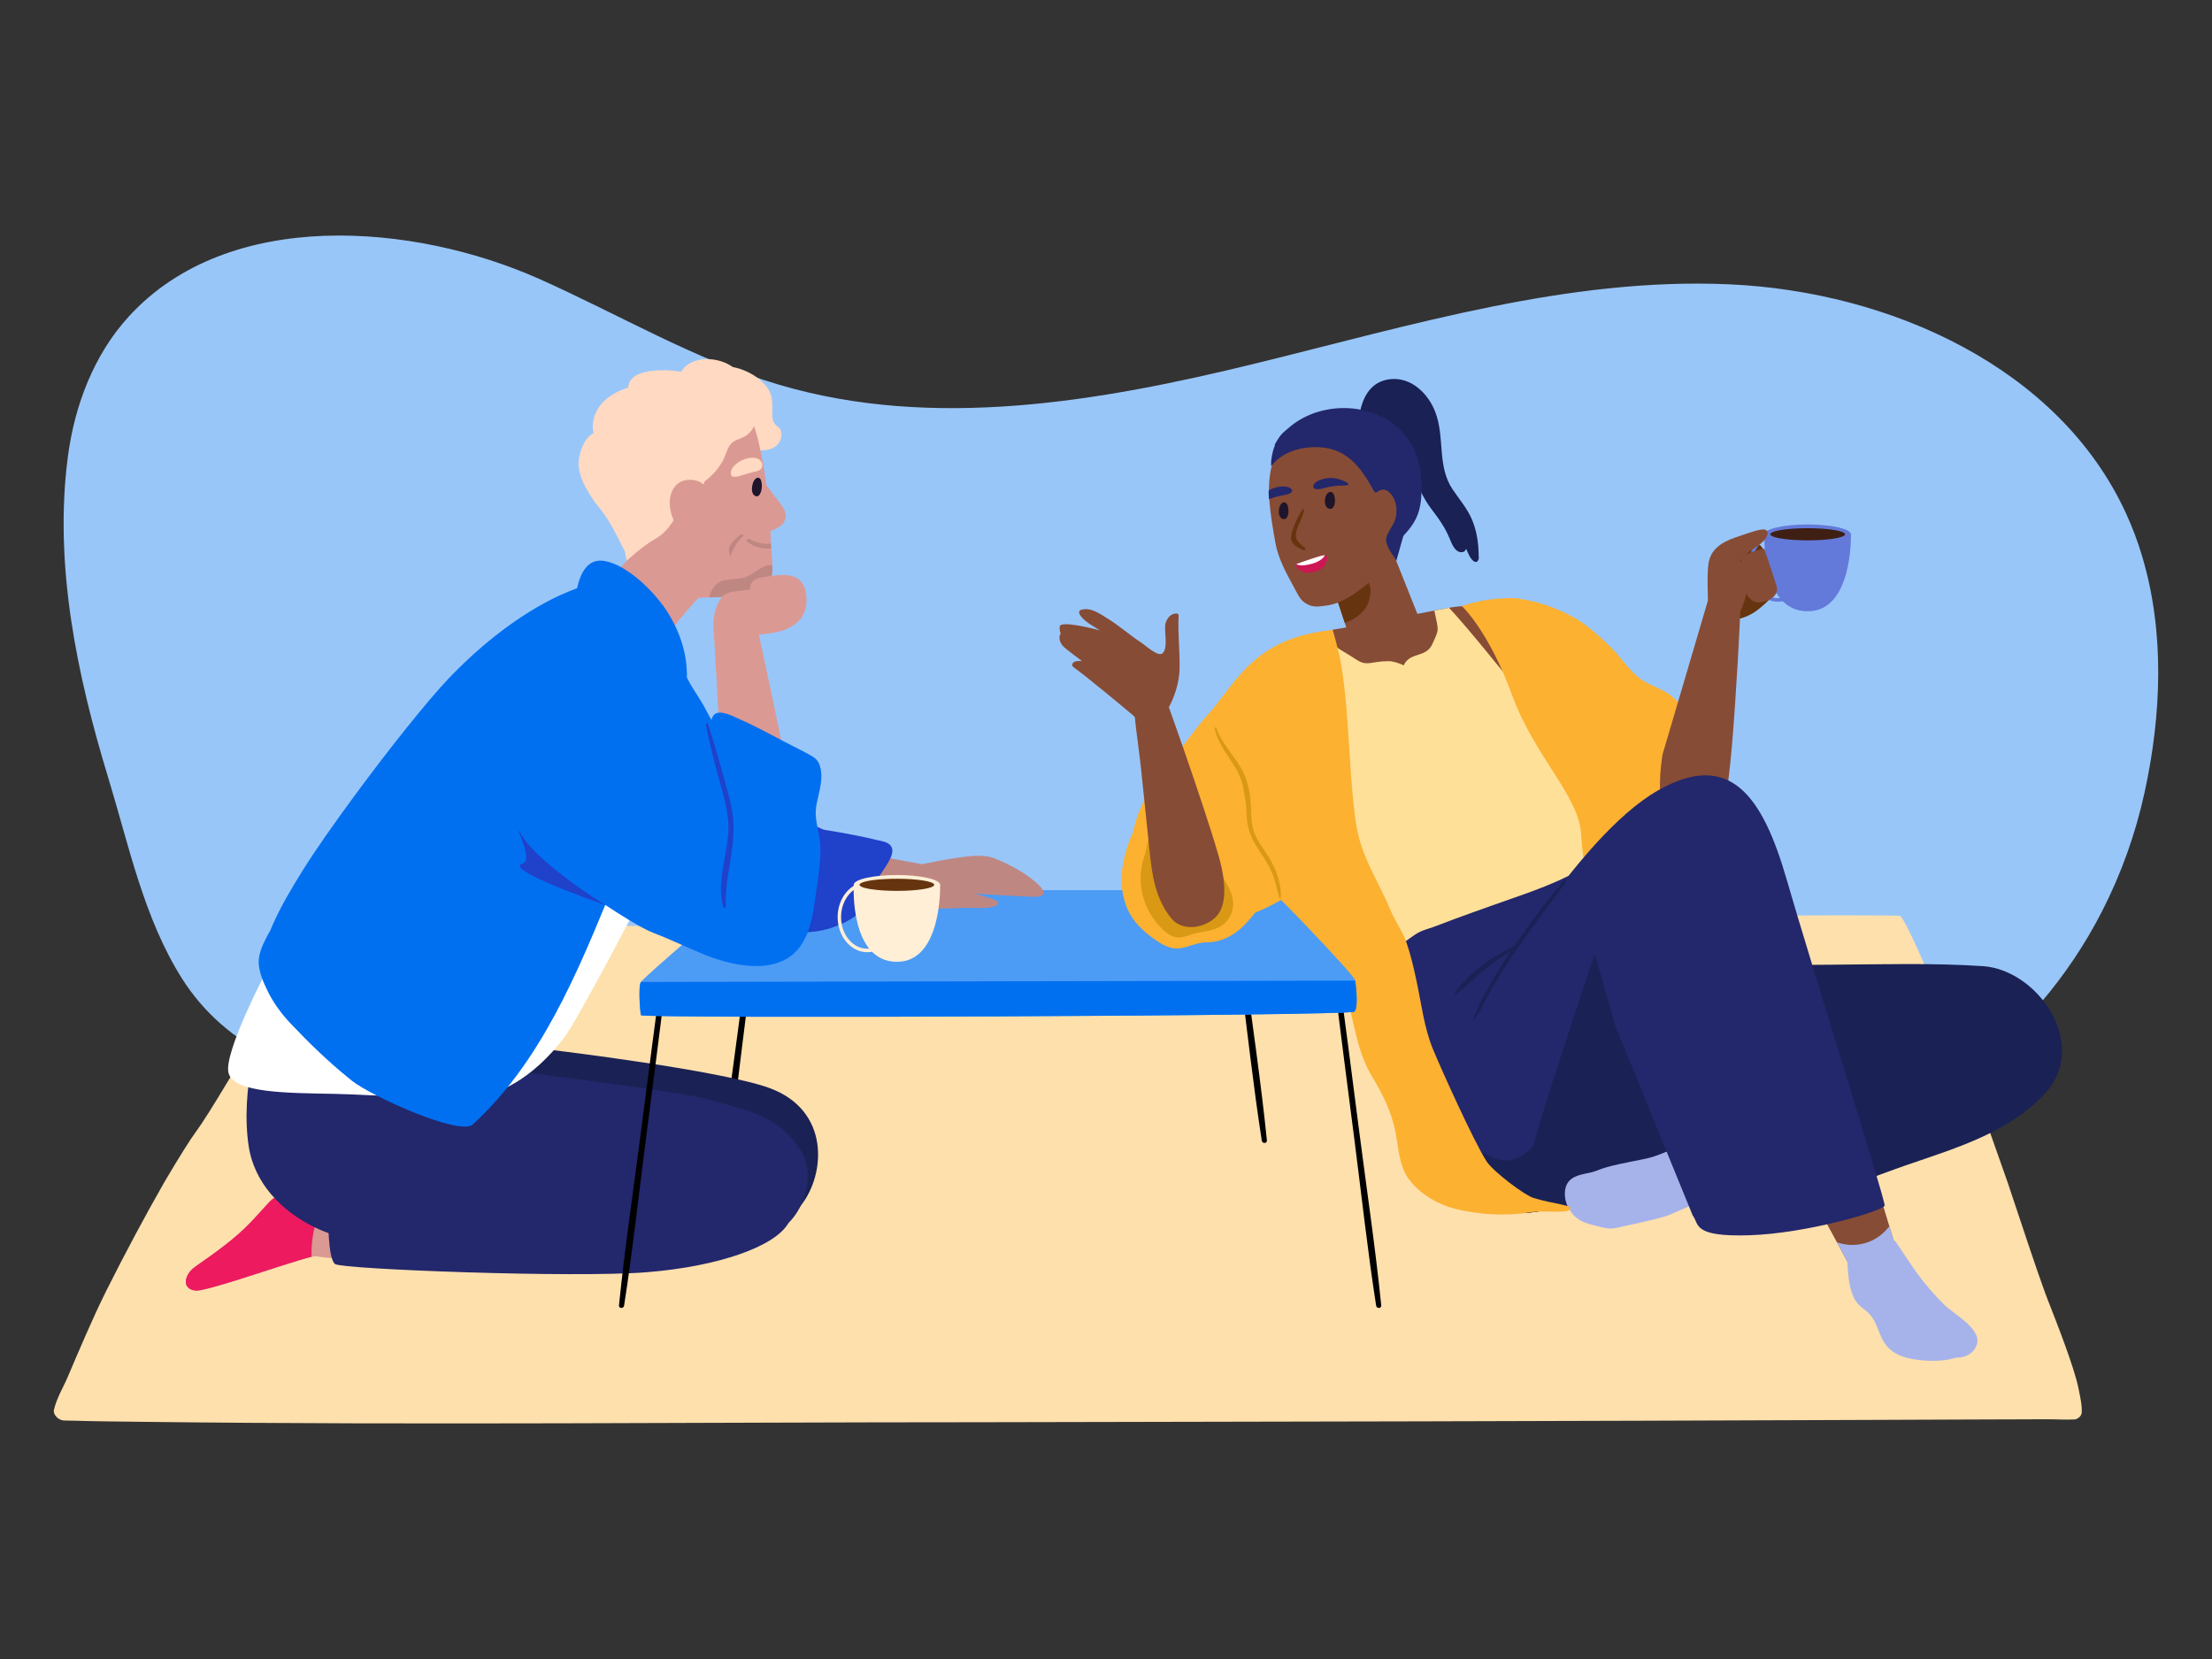 <svg width="320" height="240" viewBox="0 0 320 240" fill="none" xmlns="http://www.w3.org/2000/svg">
<rect x="0" y="0" width="320" height="240" fill="#333333" stroke="none"/>
<g clip-path="url(#clip0_2440_3180)">
<g clip-path="url(#clip1_2440_3180)">
<path d="M309.903 80.495C309.277 78.4 308.512 76.344 307.595 74.341C297.938 53.186 273.448 42.179 250.209 41.133C226.968 40.087 204.233 47.045 181.637 52.58C159.042 58.115 135.068 62.246 112.751 55.672C100.55 52.077 89.502 45.453 77.878 40.292C60.012 32.364 33.114 29.898 18.599 45.824C13.582 51.329 10.803 58.618 9.826 66.003C7.766 81.634 11.124 97.659 15.675 112.572C18.649 122.324 20.808 132.82 26.325 141.553C39.122 161.801 70.758 159.345 91.377 158.584C117.168 157.631 142.847 153.883 168.695 154.552C183.859 154.946 198.954 156.882 213.827 159.822C226.822 162.391 239.983 167.866 253.349 166.965C275.253 165.492 294.258 151.053 304.097 131.824C306.869 126.408 308.933 120.632 310.234 114.69C312.698 103.442 313.178 91.439 309.9 80.495H309.903Z" fill="#99C6F9"/>
<path d="M197.149 60.587C198.285 62.891 201.345 63.696 202.819 65.821C204.508 68.257 205.22 71.194 207.028 73.574C208.134 75.03 209.071 76.308 209.754 78.009C210.002 78.622 210.433 79.714 211.198 79.863C211.708 79.962 211.976 79.751 212.088 79.367C212.39 79.999 212.731 81.078 213.426 81.293C213.519 81.323 213.638 81.293 213.705 81.22C213.907 80.998 213.92 80.936 213.936 80.631C213.936 80.581 213.93 80.538 213.913 80.502C213.907 78.688 213.665 76.887 212.959 75.199C212.281 73.567 211.118 72.249 210.141 70.796C207.846 67.374 209.068 63.242 207.608 59.532C206.584 56.923 204.193 54.576 201.203 54.844C198.159 55.116 196.927 57.741 196.61 60.472C196.573 60.793 197.01 60.832 197.146 60.591L197.149 60.587Z" fill="#1A2154"/>
<path d="M184.479 64.523C184.485 64.572 184.502 64.625 184.545 64.672C185.101 65.307 185.936 65.479 186.558 66.049C187.125 66.565 187.562 67.158 188.198 67.598C189.661 68.611 191.413 69.17 192.93 70.11C196.384 72.245 199.269 75.192 202.206 77.959C202.315 78.061 202.501 78.072 202.61 77.959C203.779 76.737 204.839 75.506 205.289 73.841C205.723 72.249 205.683 70.547 205.568 68.919C205.346 65.711 203.912 62.914 201.226 61.07C195.993 57.478 187.843 58.7 184.459 64.228C184.389 64.341 184.412 64.45 184.472 64.529L184.479 64.523Z" fill="#23276C"/>
<path d="M300.06 205.344C298.722 205.414 297.404 205.311 296.096 205.318C292.655 205.331 287.641 205.341 284.197 205.358C279.173 205.378 274.146 205.397 269.122 205.417C227.027 205.586 183.782 205.679 141.73 205.748C102.05 205.748 60.869 206.175 21.105 205.695C18.118 205.659 13.879 205.623 10.875 205.53C10.345 205.507 9.799 205.517 9.252 205.497C8.438 205.467 7.646 204.636 7.802 203.954C8.193 202.236 9.236 200.555 9.842 199.098C11.233 195.811 13.571 190.336 15.187 187.118C15.263 186.969 15.336 186.817 15.409 186.665C18.048 181.392 21.118 175.655 23.692 171.166C23.807 170.974 23.913 170.782 24.023 170.597C25.957 167.333 27.546 164.794 28.368 163.692C29.318 162.411 30.904 159.858 32.762 156.77C32.878 156.578 32.997 156.386 33.113 156.191C35.706 151.973 38.796 146.882 41.406 142.708C41.558 142.473 41.711 142.235 41.856 142.003C44.34 138.147 46.287 135.204 46.771 134.71C48.211 133.254 91.744 133.946 91.744 133.946C91.744 133.946 273.377 131.98 274.877 132.509C275.305 132.658 277.093 136.435 279.481 141.996C279.583 142.228 279.686 142.47 279.785 142.708C281.398 146.594 283.243 151.265 285.097 156.141C285.177 156.346 285.25 156.548 285.329 156.753C287.025 161.365 288.724 166.138 290.27 170.584C290.336 170.772 290.399 170.954 290.466 171.14C292.592 177.499 294.44 183.133 295.695 186.582C295.778 186.807 295.854 187.022 295.93 187.228C296.086 187.648 296.231 188.029 296.364 188.363C297.476 191.2 300.119 197.89 300.702 200.935C300.894 201.948 301.209 203.163 301.156 204.338C301.136 204.831 300.603 205.318 300.066 205.348L300.06 205.344Z" fill="#FEE0AD"/>
<path d="M254.148 78.813C254.148 78.813 255.078 78.111 255.79 81.961C256.055 83.391 257.615 83.659 257.217 84.788C256.794 85.99 255.77 86.989 254.83 87.787C253.992 88.499 253.051 89.101 251.995 89.406C251.511 89.545 249.518 90.167 249.22 89.532C248.147 87.257 249.872 80.236 249.872 80.236L254.151 78.813H254.148Z" fill="#66340E"/>
<path d="M267.763 77.29C267.763 78.075 264.965 78.71 261.514 78.71C258.063 78.71 255.265 78.075 255.265 77.29C255.265 76.506 258.063 75.87 261.514 75.87C264.965 75.87 267.763 76.506 267.763 77.29Z" fill="#637ADA"/>
<path d="M255.265 77.29C255.265 77.29 254.642 88.429 261.52 88.433C268.084 88.433 267.763 77.294 267.763 77.294H255.265V77.29Z" fill="#637ADA"/>
<path d="M257.212 87.043C254.851 87.043 252.934 84.762 252.934 81.962C252.934 79.161 254.854 76.88 257.212 76.88C259.57 76.88 261.491 79.161 261.491 81.962C261.491 84.762 259.57 87.043 257.212 87.043ZM257.212 77.387C255.126 77.387 253.43 79.439 253.43 81.962C253.43 84.484 255.126 86.537 257.212 86.537C259.299 86.537 260.994 84.484 260.994 81.962C260.994 79.439 259.299 77.387 257.212 77.387Z" fill="#637ADA"/>
<path d="M248.671 111.866C248.423 110.648 247.625 109.694 246.886 108.748C245.651 107.159 245.157 105.335 244.223 103.584C243.581 102.379 242.67 101.326 241.581 100.518C240.306 99.575 238.752 99.201 237.454 98.31C235.858 97.215 234.692 95.364 233.348 93.971C232.136 92.716 230.851 91.538 229.463 90.488C226.506 88.254 221.353 86.337 217.597 86.549C217.428 86.559 218.919 87.006 219.104 87.032C219.975 87.165 220.833 87.347 221.674 87.569C221.671 87.582 221.661 87.592 221.657 87.608C221.094 91.2 222.509 95.05 223.519 98.45C224.549 101.929 225.771 105.348 227.168 108.688C228.579 112.055 230.142 115.428 232.079 118.516C233.669 121.052 235.782 123.429 238.686 124.339C239.945 124.733 241.425 124.875 242.677 124.369C244.114 123.786 244.81 122.359 245.505 121.052C246.32 119.516 247.068 117.943 247.744 116.341C248.337 114.944 248.986 113.415 248.671 111.859V111.866Z" fill="#FCB131"/>
<path d="M251.846 86.788C251.846 86.788 251.717 89.691 251.505 93.66C251.495 93.862 251.485 94.064 251.468 94.272C251.452 94.587 251.435 94.911 251.419 95.239C251.405 95.451 251.396 95.669 251.379 95.891C250.932 103.637 250.227 113.779 249.495 115.527C247.872 119.387 241.384 119.49 240.52 116.706C239.656 113.922 240.52 109.115 240.52 109.115L245.789 91.257L246.011 90.498L246.233 89.74L246.352 89.33L247.176 86.543L250.733 83.365L251.846 86.791V86.788Z" fill="#874C35"/>
<path d="M179.01 131.43H178.162C178.583 134.7 179.003 137.971 179.424 141.241C180.444 149.159 181.308 157.121 182.537 165.009C182.61 165.482 183.325 165.449 183.275 164.959C182.428 156.601 181.179 148.266 180.106 139.934C179.742 137.1 179.374 134.267 179.007 131.433L179.01 131.43Z" fill="black"/>
<path d="M205.939 91.316C206.055 92.229 202.71 96.334 200.915 96.453C199.124 96.572 195.852 94.825 195.62 93.669C195.507 93.113 195.014 91.537 194.537 90.074C194.037 88.535 193.557 87.115 193.557 87.115C193.557 87.115 194.842 85.404 196.362 83.53C198.455 80.938 200.988 78.035 201.193 78.892C201.544 80.375 205.827 90.402 205.942 91.312L205.939 91.316Z" fill="#874C35"/>
<path d="M198.052 84.401C197.744 83.763 197.029 83.577 196.36 83.534C194.84 85.408 193.555 87.119 193.555 87.119C193.555 87.119 194.035 88.539 194.535 90.078C195.876 89.691 197.111 88.787 197.761 87.606C198.208 86.791 198.479 85.279 198.049 84.401H198.052Z" fill="#66340E"/>
<path d="M202.594 71.633C202.518 71.018 202.402 70.409 202.204 69.819C200.922 66.056 199.266 63.662 195.719 61.921C192.722 60.448 189.083 61.306 186.351 63.583C184.254 65.317 183.595 67.999 183.575 70.63C183.565 70.951 183.575 71.273 183.589 71.594C183.599 71.822 183.612 72.047 183.628 72.279C183.767 74.381 184.138 76.463 184.506 78.539C184.897 80.763 186.059 82.888 187.145 84.871C187.662 85.818 188.039 86.751 188.828 87.241C189.868 87.897 190.58 87.791 191.974 87.595C194.454 87.261 196.991 85.235 198.859 83.524C199.975 82.504 200.455 82.256 201.005 80.859C202.144 77.949 202.985 74.752 202.598 71.633H202.594Z" fill="#874C35"/>
<path d="M186.194 72.955C186.144 72.859 186.081 72.773 185.995 72.72C185.829 72.614 185.614 72.657 185.459 72.779C185.094 73.067 184.982 73.676 185.005 74.146C185.018 74.438 185.114 74.732 185.31 74.924C185.505 75.116 185.81 75.172 186.025 75.014C186.177 74.901 186.263 74.706 186.32 74.51C186.445 74.05 186.426 73.541 186.257 73.097C186.237 73.047 186.217 72.998 186.194 72.951V72.955Z" fill="#1E152B"/>
<path d="M192.912 71.461C192.859 71.365 192.793 71.279 192.707 71.226C192.534 71.12 192.306 71.163 192.144 71.285C191.763 71.573 191.644 72.182 191.667 72.653C191.68 72.944 191.779 73.238 191.985 73.43C192.19 73.622 192.508 73.679 192.737 73.52C192.895 73.407 192.988 73.212 193.044 73.017C193.177 72.556 193.154 72.047 192.982 71.603C192.962 71.553 192.939 71.504 192.915 71.457L192.912 71.461Z" fill="#1E152B"/>
<path d="M188.794 79.28C187.906 78.502 187.168 78.095 187.582 76.731C187.883 75.738 188.463 74.825 188.665 73.805C188.685 73.696 188.552 73.59 188.469 73.689C187.887 74.371 186.9 76.559 186.764 77.599C186.651 78.446 187.34 79.135 188.622 79.591C188.781 79.648 188.95 79.409 188.801 79.28H188.794Z" fill="#66340E"/>
<path d="M191.666 80.339C191.666 80.339 191.643 80.336 191.633 80.332C191.216 80.246 187.775 81.517 187.606 81.58C187.58 81.587 187.557 81.604 187.54 81.623C187.49 81.663 187.461 81.719 187.474 81.779C187.623 82.388 188.481 82.914 189.401 82.848C190.206 82.789 191.034 82.534 191.517 81.958C191.759 81.663 192.355 80.514 191.67 80.342L191.666 80.339Z" fill="#CC1754"/>
<path d="M191.667 80.339C191.396 80.839 190.727 81.322 189.657 81.59C188.505 81.878 187.932 81.822 187.541 81.623C187.558 81.604 187.581 81.587 187.607 81.58C187.779 81.517 191.217 80.246 191.634 80.332C191.644 80.336 191.657 80.336 191.667 80.339Z" fill="white"/>
<path d="M194.865 69.806C194.865 69.806 194.835 69.789 194.818 69.779C194.196 69.432 193.394 69.174 192.626 69.141C191.937 69.108 191.351 69.283 190.748 69.518C190.374 69.7 190.033 69.978 189.993 70.322C189.98 70.445 190.013 70.577 190.125 70.663C190.221 70.74 190.364 70.766 190.5 70.776C190.947 70.806 191.381 70.667 191.804 70.554C192.695 70.322 193.639 70.21 194.576 70.23C194.788 70.233 195.159 70.154 195.004 69.928C194.97 69.879 194.917 69.842 194.858 69.806H194.865Z" fill="#23276C"/>
<path d="M186.92 71.077C186.887 71.18 186.791 71.263 186.682 71.326C186.321 71.541 185.864 71.6 185.427 71.683C184.787 71.805 184.168 71.987 183.585 72.229C183.569 72.054 183.552 71.882 183.546 71.706C183.532 71.461 183.522 71.216 183.532 70.968C183.609 70.915 183.685 70.869 183.767 70.826C184.33 70.514 184.943 70.415 185.612 70.362C186.053 70.362 186.536 70.455 186.801 70.73C186.897 70.829 186.96 70.955 186.924 71.074L186.92 71.077Z" fill="#23276C"/>
<path d="M220.045 100.205C220.005 100.645 219.916 101.069 219.763 101.479C217.462 107.636 209.603 112.999 206.579 112.413C203.993 111.906 195.416 107.904 192.445 102.303C190.73 99.059 191.541 94.971 192.223 92.737C192.524 91.724 192.803 91.098 192.803 91.098L193.756 90.936L194.187 90.866L195.929 90.572C195.929 90.572 201.595 89.473 206.304 88.562C206.447 88.533 206.593 88.506 206.735 88.483C206.993 88.427 207.252 88.38 207.5 88.331C208.185 88.198 208.841 88.073 209.431 87.957C209.5 87.94 209.57 87.93 209.633 87.92C214.325 87.07 217.783 88.506 217.783 91.75C217.783 92.813 220.363 96.845 220.045 100.205V100.205Z" fill="#874C35"/>
<path d="M240.522 150.116C240.581 153.43 239.445 158.494 237.097 163.215C234.607 168.223 230.752 172.831 225.513 174.526C224.605 174.82 223.711 175.042 222.84 175.198C222.022 175.35 221.224 175.436 220.443 175.473C220.419 175.479 220.4 175.479 220.373 175.479C220.27 175.486 220.171 175.489 220.065 175.486H220.055C218.74 175.522 217.479 175.393 216.29 175.125C210.643 173.86 206.517 169.428 205.126 163.397C203.063 154.416 201.553 135.19 201.553 135.19L227.778 122.247C227.778 122.247 233.077 129.622 236.302 135.316C237.375 137.209 238.187 138.725 238.799 140.159C240.025 143.029 240.435 145.558 240.522 150.116V150.116Z" fill="#23276C"/>
<path d="M294.445 159.564C288.563 164.933 280.115 166.882 272.896 169.594C259.748 174.526 250.694 176.297 250.694 176.297C250.694 176.297 248.088 175.284 245.733 173.136C245.62 173.03 245.511 172.934 245.402 172.838C243.239 170.891 241.888 169.974 241.888 169.974C241.888 169.974 232.337 173.884 222.842 175.201C222.044 175.314 221.24 175.41 220.445 175.476C220.422 175.483 220.402 175.483 220.375 175.483C220.309 175.492 220.246 175.499 220.183 175.502C220.143 175.509 220.104 175.502 220.061 175.486C219.272 175.211 220.16 171.199 221.697 165.979C224.773 155.495 230.757 137.918 230.757 137.918C230.757 137.918 233.794 139.659 238.835 139.689C247.485 139.742 256.135 139.613 264.785 139.56C272.121 139.513 279.522 139.285 286.848 139.768C294.826 140.295 302.217 151.056 295.978 158.024C295.491 158.567 294.981 159.08 294.451 159.564H294.445Z" fill="#1A2154"/>
<path d="M245.99 172.549C245.99 172.549 245.778 172.655 245.394 172.837C243.231 170.891 241.88 169.974 241.88 169.974C241.88 169.974 232.329 173.883 222.835 175.201C222.017 175.353 221.219 175.439 220.437 175.475C220.414 175.482 220.394 175.482 220.367 175.482C220.301 175.492 220.238 175.499 220.175 175.502C220.136 175.509 220.096 175.502 220.063 175.485H220.053C218.738 175.522 217.476 175.393 216.287 175.125C214.423 173.794 209.144 168.451 209.224 166.276C209.306 164.105 211.873 165.584 215.758 167.389C218.294 168.567 220.079 167.491 221.692 165.978C222.547 165.174 223.355 164.247 224.192 163.473C226.62 161.241 229.567 163.473 230.465 160.103C231.359 156.73 235.929 151.777 236.267 151.82C236.495 151.857 238.042 156.653 240.195 162.102C241.152 164.525 241.837 166.276 241.837 166.276L245.997 172.549H245.99Z" fill="#1A2154"/>
<path d="M249.862 171.649C249.269 169.666 247.918 167.505 246.084 166.522C244.368 165.601 242.626 165.972 240.911 166.677C239.242 167.369 238.871 167.465 237.139 167.819C235.513 168.144 232.635 168.66 231.118 169.305C229.906 169.819 228.439 169.746 227.346 170.534C226.717 170.984 226.439 171.695 226.389 172.444C226.372 172.679 226.379 172.914 226.405 173.145C226.455 173.635 226.598 174.119 226.786 174.536C226.859 174.695 226.942 174.844 227.031 174.983C227.058 175.029 227.094 175.075 227.127 175.118C227.402 175.525 227.677 175.843 227.975 176.095C228.171 176.267 228.373 176.409 228.585 176.535C229.055 176.81 229.588 176.985 230.227 177.164C230.446 177.22 230.674 177.283 230.923 177.346C231.002 177.369 231.078 177.386 231.164 177.409C233.122 177.919 233.158 177.763 235.132 177.346C236.235 177.111 240.401 176.227 241.437 175.78C241.874 175.592 249.379 172.328 249.379 172.328C249.379 172.328 250.25 172.95 249.862 171.649V171.649Z" fill="#A6B3EA"/>
<path d="M230.056 120.632C229.486 119.109 228.811 117.643 228.284 116.11C228.298 114.538 228.264 112.959 228.225 111.39C228.182 109.463 228.076 107.484 226.87 105.901C225.705 104.369 223.91 103.246 222.356 102.167C221.976 101.899 220.82 100.916 220.045 100.211C219.747 99.933 219.505 99.701 219.386 99.559C218.379 98.4 212.941 91.495 209.633 87.927C209.57 87.937 209.5 87.947 209.431 87.963C208.841 88.079 208.186 88.205 207.5 88.337C208.1 91.336 208.275 90.883 207.189 93.216C206.265 95.216 203.967 94.259 203.062 96.269C202.542 95.964 201.496 95.646 200.913 95.646C198.313 95.646 197.8 96.464 196.22 95.421C194.793 94.471 193.545 93.892 192.22 92.746C192.16 92.697 192.111 92.667 192.068 92.65C191.342 92.412 190.392 100.231 190.405 101.475C190.435 103.819 190.468 106.159 190.342 108.503C190.21 110.88 189.812 113.253 189.726 115.633C189.584 119.791 191.826 123.429 193.521 127.074C194.386 128.931 195.273 130.778 196.323 132.529C197.237 134.035 198.317 135.806 199.701 136.905C200.986 137.921 202.099 137.061 203.245 136.246C204.208 135.561 205.059 134.839 206.199 134.489C207.599 134.055 208.957 133.489 210.332 132.982C212.153 132.31 213.984 131.662 215.809 131.009C219.376 129.735 223.049 128.57 226.473 126.921C227.655 126.355 228.993 125.733 229.811 124.641C230.715 123.426 230.559 121.996 230.053 120.645L230.056 120.632Z" fill="#FFE099"/>
<path d="M211.493 87.682C211.493 87.682 215.338 91.237 218.686 100.41C222.034 109.579 228.423 115.081 228.734 120.711C229.045 126.339 230.469 129.437 231.029 129.755C231.589 130.073 242.441 130.324 242.749 130.199C243.06 130.073 237.911 120.397 235.308 114.895C232.701 109.394 229.244 104.968 227.128 99.211C225.012 93.455 223.71 86.752 219.246 86.563C214.782 86.374 211.493 87.685 211.493 87.685V87.682Z" fill="#FCB131"/>
<path d="M234.67 112.617C235.021 111.154 235.445 109.711 235.969 108.297C236.614 106.553 237.575 104.858 238.019 103.051C238.062 102.872 237.833 102.783 237.734 102.928C236.697 104.454 236.038 106.404 235.416 108.142C235.094 109.042 234.813 109.953 234.591 110.873C234.343 108.523 233.621 106.225 233.611 103.852C233.601 101.392 234.386 99.019 234.011 96.559C233.988 96.414 233.763 96.45 233.763 96.592C233.803 99.121 232.958 101.558 232.988 104.08C233.021 106.613 233.852 109.039 234.015 111.555C234.18 114.127 233.601 116.666 233.528 119.231C233.455 121.757 233.611 124.451 234.22 126.911C234.263 127.086 234.528 127.05 234.528 126.868C234.538 124.233 234.045 121.631 234.154 118.986C234.24 116.858 234.641 114.746 234.664 112.617H234.67Z" fill="#FCB131"/>
<path d="M203.136 169.421C203.374 169.947 203.672 170.447 204.063 170.914C205.755 172.936 208.156 174.303 210.676 174.916C214.028 175.73 217.826 175.935 221.214 175.406C223.529 175.045 226.602 175.598 227.129 174.959C227.652 174.317 224.688 174.184 221.837 173.3C220.555 172.903 215.985 169.494 215.015 167.944C213.12 164.925 208.683 155.101 207.325 151.84C206.014 148.695 205.616 145.133 204.904 141.82C204.51 139.989 204.089 138.152 203.477 136.381C202.884 134.663 201.831 133.293 201.145 131.641C199.88 128.572 198.072 125.669 196.999 122.534C196.221 120.254 195.959 117.811 195.724 115.424C195.287 111.002 195.141 106.559 194.754 102.133C194.575 100.094 194.35 98.055 194.002 96.036C193.664 94.086 192.8 91.104 192.8 91.104C192.8 91.104 186.912 92.524 184.882 93.537C182.891 94.53 181.762 97.009 181.146 99.147C180.454 101.564 180.792 101.438 180.646 103.931C180.517 106.169 180.321 108.436 180.245 110.697C180.199 111.041 180.152 111.386 180.109 111.73C180.749 114.971 181.514 118.268 182.471 121.416C183.15 123.64 182.361 125.914 183.501 127.94C185.527 131.545 189.803 134.749 191.882 138.268C193.376 140.794 194.681 143.353 195.366 146.229C196.155 149.536 196.681 152.704 198.443 155.657C200.006 158.275 201.261 160.688 201.867 163.724C202.251 165.647 202.344 167.67 203.136 169.421V169.421Z" fill="#FCB131"/>
<path d="M108.599 134.971C108.232 137.805 107.867 140.638 107.5 143.472C106.427 151.804 105.178 160.139 104.331 168.497C104.281 168.987 104.996 169.02 105.069 168.547C106.301 160.658 107.165 152.697 108.182 144.779C108.603 141.509 109.023 138.238 109.444 134.968H108.596L108.599 134.971Z" fill="black"/>
<path d="M54.513 182.619C54.513 182.619 46.952 181.97 45.687 181.742C45.578 181.722 45.366 181.752 45.081 181.815C44.173 182.017 42.577 182.55 41.607 182.841C39.401 183.487 29.555 186.903 28.261 186.714C28.158 186.701 28.059 186.678 27.969 186.654C27.701 186.595 27.486 186.492 27.323 186.36C26.449 185.698 26.972 184.327 27.853 183.549C28.469 183.003 31.642 181.02 34.483 178.521C36.725 176.562 38.716 173.996 39.401 173.476C40.858 172.358 42.623 174.208 43.567 175.165C43.783 175.38 44.005 175.602 44.279 175.741C44.786 176.009 45.674 175.893 46.343 175.847C46.462 175.843 46.571 175.837 46.674 175.837H52.27L54.513 182.623V182.619Z" fill="#DB9993"/>
<path d="M44.283 175.737C44.008 175.598 43.787 175.379 43.571 175.161C42.627 174.204 40.866 172.354 39.405 173.473C38.72 173.992 36.726 176.558 34.487 178.518C31.643 181.017 28.473 182.996 27.857 183.546C26.98 184.324 26.453 185.694 27.328 186.356C27.49 186.489 27.705 186.591 27.973 186.651C28.059 186.674 28.162 186.697 28.265 186.71C29.556 186.899 39.405 183.483 41.611 182.837C42.581 182.546 44.177 182.013 45.085 181.811C45.075 181.719 45.072 181.626 45.072 181.54C45.035 179.65 45.333 177.759 46.025 176.025C46.178 176.075 46.333 175.965 46.353 175.84C45.688 175.886 44.797 176.002 44.29 175.734L44.283 175.737Z" fill="#ED1A60"/>
<path d="M47.484 175.869C47.484 175.869 47.401 182.109 48.477 182.867C49.554 183.625 83.042 184.89 93.543 184.049C104.044 183.205 112.148 180.292 114.039 176.955C115.387 174.578 47.484 175.869 47.484 175.869Z" fill="#23276C"/>
<path d="M80.11 151.93C80.11 151.93 104.296 154.834 111.32 157.402C120.086 160.607 119.476 169.869 115.84 174.42C112.201 178.975 105.693 176.88 104.332 176.711C103.332 176.588 80.488 164.973 73.864 157.909C71.46 155.343 80.114 151.93 80.114 151.93H80.11Z" fill="#1A2154"/>
<path d="M115.831 166.413C115.49 165.86 115.116 165.35 114.718 164.873C111.453 160.987 107.28 160.497 102.554 159.051C99.256 158.044 76.932 155.27 76.932 155.27C76.932 155.27 74.239 150.414 73.335 150.318C69.957 149.964 71.001 151.589 67.632 151.152C64.347 150.729 60.936 150.418 57.73 149.537C54.584 148.666 51.925 146.634 48.799 145.687C46.143 144.889 43.361 144.661 40.612 144.979C40.771 144.449 40.93 143.923 41.089 143.39C41.152 143.161 40.801 142.996 40.702 143.224C40.434 143.83 40.185 144.449 39.947 145.065C39.904 145.071 39.864 145.075 39.824 145.081C39.615 145.118 39.622 145.426 39.775 145.515C38.589 148.627 37.344 150.199 36.569 153.436C35.671 157.2 35.377 162.033 35.992 165.919C36.102 166.608 36.264 167.27 36.473 167.912C36.546 168.151 36.632 168.389 36.724 168.621C38.599 173.477 43.189 176.883 47.829 178.505C55.286 181.107 62.648 181.504 70.424 181.858C71.858 181.924 73.296 181.971 74.736 182.001C80.942 182.133 87.148 181.971 93.351 181.742C98.103 181.57 103.154 181.607 107.79 180.286C108.078 180.2 108.36 180.114 108.645 180.024C108.847 179.958 109.045 179.889 109.251 179.816C111.181 179.124 113.056 178.094 114.44 176.532C116.788 173.867 117.758 169.511 115.834 166.409L115.831 166.413Z" fill="#23276C"/>
<path d="M38.636 140.284C38.636 140.284 32.311 152.3 33.056 155.21C33.801 158.12 41.491 158.12 48.436 158.245C55.38 158.371 60.345 159.384 60.715 156.6C61.086 153.816 38.636 140.284 38.636 140.284V140.284Z" fill="white"/>
<path d="M92.5 130.42C92.5 130.42 83.545 147.567 81.674 150.024C72.123 162.583 61.953 158.372 61.953 158.372C61.953 158.372 80.061 125.488 82.171 125.488C84.281 125.488 92.5 130.42 92.5 130.42V130.42Z" fill="white"/>
<path d="M112.795 61.987C112.636 61.752 112.407 61.693 112.232 61.494C111.884 61.097 111.738 60.68 111.722 60.14C111.685 58.75 111.927 57.472 111.106 56.237C109.728 54.162 106.688 52.811 104.29 52.997C104.155 53.007 104.108 53.218 104.257 53.252C105.41 53.52 106.562 53.9 107.625 54.447C107.377 55.049 107.225 55.691 107.105 56.333C107.033 56.734 106.943 57.164 106.91 57.591C106.844 57.605 106.784 57.641 106.751 57.727C106.231 59.091 106.251 60.994 106.357 62.441C106.43 63.444 106.758 64.215 107.675 64.645C109.357 65.437 112.798 65.599 113.04 62.994C113.073 62.626 113 62.292 112.795 61.987V61.987Z" fill="#FFD9C2"/>
<path d="M109.655 57.019C109.165 55.489 107.327 54.129 106.128 53.192C104.035 51.557 100.002 51.325 98.555 53.771C95.796 53.338 91.004 53.338 90.881 56.072C89.136 56.628 87.424 57.548 86.457 59.2C85.838 60.256 85.583 61.517 85.868 62.653C84.371 63.414 83.576 65.96 83.715 67.462C83.841 68.836 84.45 70.101 85.155 71.256C85.559 71.915 85.97 72.58 86.467 73.163C89.739 77.059 90.553 81.743 92.024 81.223C93.531 80.694 94.951 79.379 96.246 78.462C97.581 77.519 99.21 76.655 100.303 75.407C101.283 74.285 101.611 72.683 101.936 71.263C102.363 69.396 102.747 67.459 103.976 65.94C105.158 64.477 106.837 63.176 108.414 62.179C108.503 62.262 108.655 62.272 108.731 62.136C109.549 60.723 110.175 58.647 109.655 57.019V57.019Z" fill="#FFD9C2"/>
<path d="M111.729 81.74C111.713 81.164 111.66 80.575 111.617 79.999C111.6 79.777 111.584 79.558 111.567 79.35C111.561 79.3 111.561 79.247 111.557 79.198C111.554 79.102 111.554 79.006 111.547 78.91C111.541 78.824 111.541 78.731 111.537 78.648C111.498 77.556 111.448 76.457 111.375 75.355C111.153 71.955 110.739 68.549 110.027 65.242C109.53 62.974 108.775 59.161 106.401 58.108C102.838 56.519 97.479 57.658 94.721 60.127C91.462 63.047 90.399 66.086 90.127 70.475C89.859 74.802 90.058 79.396 92.157 83.183C93.151 84.974 95.476 87.702 97.757 87.251C98.397 87.129 98.95 86.686 99.582 86.537C99.734 86.5 101.009 86.477 102.609 86.424C105.007 86.344 108.13 86.202 109.342 85.858C111.455 85.255 111.779 83.567 111.733 81.74H111.729Z" fill="#DB9993"/>
<path d="M111.729 81.74C110.153 81.707 109.245 82.968 107.768 83.524C107.086 83.779 105.394 83.779 104.715 83.948C103.553 84.239 102.867 85.226 102.605 86.427C105.003 86.348 108.126 86.206 109.338 85.861C111.451 85.259 111.776 83.571 111.729 81.743V81.74Z" fill="#BF8782"/>
<path d="M101.585 85.857L101.045 86.47L98.793 89.019L94.014 94.944L87.444 91.336L84.652 87.801C84.652 87.801 91.912 79.674 92.16 79.499C92.408 79.323 101.585 85.857 101.585 85.857V85.857Z" fill="#DB9993"/>
<path d="M110.699 69.961C111.163 70.561 111.62 71.173 112.063 71.785C112.739 72.719 114.17 74.059 113.494 75.377C112.868 76.598 110.967 76.916 110.967 76.916C110.967 76.916 108.838 72.993 108.901 72.679C108.964 72.361 110.699 69.961 110.699 69.961Z" fill="#DB9993"/>
<path d="M110.086 69.472C110.046 69.362 109.99 69.263 109.911 69.197C109.755 69.065 109.533 69.091 109.364 69.213C108.97 69.495 108.801 70.154 108.778 70.673C108.765 70.995 108.831 71.329 109.01 71.557C109.189 71.786 109.49 71.875 109.722 71.723C109.884 71.614 109.99 71.408 110.066 71.196C110.238 70.703 110.265 70.14 110.139 69.641C110.126 69.584 110.109 69.528 110.089 69.475L110.086 69.472Z" fill="#1E152B"/>
<path d="M110.029 66.652C109.718 66.281 109.171 66.188 108.717 66.218C107.847 66.278 106.972 66.662 106.333 67.264C106.131 67.453 105.949 67.671 105.836 67.926C105.724 68.181 105.687 68.479 105.777 68.744C105.939 69.214 107.002 68.866 107.307 68.767C107.83 68.598 108.353 68.442 108.886 68.307C109.32 68.194 109.903 68.161 110.171 67.737C110.383 67.406 110.284 66.956 110.029 66.652V66.652Z" fill="#FFD9C2"/>
<path d="M108.877 58.889C108.84 58.853 108.784 58.859 108.754 58.889C107.158 56.715 103.889 56.675 101.382 57.009C98.144 57.443 95.041 58.863 92.944 61.478C90.874 64.057 89.851 67.357 89.427 70.618C89.192 72.428 89.583 73.977 89.715 75.768C89.838 77.417 90.672 81.101 90.672 81.101C90.672 81.101 93.014 78.979 94.574 78.089C95.965 77.298 96.683 76.49 97.538 75.136C98.425 73.726 99.869 72.961 100.853 71.634C101.306 71.021 101.674 70.346 101.936 69.634C102.485 69.237 102.985 68.767 103.419 68.277C103.85 67.791 104.231 67.258 104.548 66.688C104.943 65.987 105.128 65.07 105.585 64.417C106.151 63.603 107.049 63.563 107.824 63.09C108.304 62.799 108.698 62.372 108.973 61.872C109.45 61.005 109.675 59.634 108.883 58.886L108.877 58.889Z" fill="#FFD9C2"/>
<path d="M102.207 71.62C102.462 69.406 99.802 69.091 98.584 69.65C96.812 70.465 96.543 72.868 97.259 74.778C97.964 76.655 99.68 77.936 101.127 76.324C102.061 75.288 102.829 73.106 102.207 71.62V71.62Z" fill="#DB9993"/>
<path d="M111.563 79.349C110.269 79.455 108.881 79.065 108.076 78.307C107.887 78.131 108.129 77.893 108.325 77.979C109.361 78.436 110.394 78.82 111.534 78.648C111.537 78.734 111.537 78.823 111.543 78.909C111.547 79.005 111.547 79.101 111.553 79.197C111.557 79.247 111.557 79.3 111.563 79.349V79.349Z" fill="#BF8782"/>
<path d="M96.332 141.116C95.292 142.175 95.315 143.893 95.127 145.287C94.852 147.286 94.597 149.289 94.332 151.291C93.785 155.459 93.252 159.63 92.716 163.801C91.643 172.133 90.394 180.468 89.546 188.826C89.497 189.316 90.212 189.349 90.285 188.876C91.517 180.988 92.381 173.027 93.398 165.108C93.901 161.189 94.408 157.27 94.911 153.347C95.166 151.344 95.418 149.342 95.67 147.342C95.786 146.425 95.895 145.508 96.007 144.588C96.133 143.542 96.127 142.341 96.663 141.41C96.782 141.202 96.517 140.924 96.332 141.112V141.116Z" fill="black"/>
<path d="M193.031 141.116C194.071 142.175 194.048 143.893 194.237 145.287C194.512 147.286 194.767 149.289 195.032 151.291C195.578 155.459 196.111 159.63 196.648 163.801C197.721 172.133 198.969 180.468 199.817 188.826C199.867 189.316 199.151 189.349 199.079 188.876C197.847 180.988 196.982 173.026 195.966 165.108C195.462 161.189 194.956 157.27 194.452 153.347C194.197 151.344 193.945 149.342 193.694 147.342C193.578 146.425 193.469 145.508 193.356 144.588C193.23 143.542 193.237 142.34 192.704 141.41C192.584 141.202 192.849 140.924 193.035 141.112L193.031 141.116Z" fill="black"/>
<path d="M196.009 146.25C195.986 146.29 195.95 146.326 195.917 146.356C195.171 146.988 92.843 147.369 92.721 146.862C92.601 146.376 92.33 142.88 92.678 142.132C92.707 142.082 92.721 142.056 92.721 142.056C93.476 141.06 106.782 129.646 107.868 129.053C108.299 128.815 108.816 128.775 109.332 128.775H183.362C183.65 128.775 183.932 128.871 184.167 129.05C184.723 129.48 195.837 140.94 196.046 141.824C196.046 141.831 196.052 141.841 196.056 141.864C196.109 142.268 196.536 145.452 196.016 146.25H196.009Z" fill="#4C9BF5"/>
<path d="M196.009 146.25C195.986 146.29 195.95 146.326 195.917 146.356C195.171 146.989 92.843 147.369 92.721 146.863C92.601 146.376 92.33 142.881 92.678 142.132C92.707 142.083 92.721 142.056 92.721 142.056L196.052 141.864C196.105 142.268 196.533 145.453 196.013 146.25H196.009Z" fill="#0070F1"/>
<path d="M114.256 131.208C113.878 130.933 110.176 127.01 110.176 127.01L116.495 121.913L133.732 125.087L135.083 129.884C135.083 129.884 133.344 130.02 130.867 130.205C129.967 130.271 128.963 130.347 127.91 130.42C121.979 130.857 114.484 131.37 114.259 131.201L114.256 131.208Z" fill="#BF8782"/>
<path d="M128.771 122.243C128.311 121.754 127.327 121.644 126.731 121.492C125.797 121.254 124.847 121.065 123.903 120.873C122.327 120.552 120.75 120.29 119.167 120.029C111.56 116.95 109.6 112.952 106.887 109.36C105.579 107.625 99.996 102.461 99.807 103.944C99.539 106.046 99.314 108.152 99.145 110.264C98.794 114.633 98.628 119.039 98.721 123.425C98.787 126.6 98.909 131.095 101.648 133.217C102.817 134.124 104.37 134.558 105.814 134.664C106.689 134.73 107.566 134.654 108.417 134.432C109.232 134.22 109.977 133.902 110.785 133.8C110.792 133.806 110.798 133.813 110.808 133.816C113.613 135.117 117.313 135.19 120.227 134.243C122.641 133.459 125.406 131.916 126.211 129.304C126.463 128.483 126.675 127.689 127.109 126.937C127.509 126.242 128.006 125.607 128.407 124.912C128.841 124.157 129.496 123.011 128.771 122.24V122.243Z" fill="#2041CA"/>
<path d="M132.664 125.17C134.572 124.806 136.466 124.366 138.39 124.098C140.099 123.86 142.232 123.529 143.868 124.171C146.011 125.012 148.577 126.385 150.256 128.004C151.273 128.984 151.356 129.785 149.577 129.742C147.799 129.699 140.967 129.278 140.967 129.278C140.967 129.278 144.12 130.079 144.368 130.46C144.616 130.841 143.974 131.44 141.523 131.351C139.076 131.261 135.509 131.549 135.079 131.447C134.648 131.344 132.661 125.167 132.661 125.167L132.664 125.17Z" fill="#BF8782"/>
<path d="M99.356 97.155C99.27 93.739 97.883 90.309 95.932 87.618C95.19 86.599 94.137 85.397 92.932 84.298C92.793 84.179 92.657 84.053 92.514 83.934C90.955 82.587 89.173 81.468 87.52 81.163C85.027 80.706 83.98 82.861 83.48 85.099C82.798 85.347 82.122 85.619 81.447 85.923C81.255 86.006 81.059 86.092 80.867 86.181C75.125 88.85 69.63 93.275 65.349 97.691C65.239 97.807 65.127 97.92 65.017 98.035H65.014C61.742 101.468 56.311 108.32 51.582 114.719C51.479 114.858 51.38 114.994 51.277 115.133C48.234 119.254 45.515 123.154 43.885 125.769C43.104 127.02 42.306 128.321 41.551 129.652C41.448 129.837 41.349 130.016 41.243 130.195C40.454 131.625 39.719 133.091 39.103 134.597C38.404 135.829 37.689 137.156 37.474 138.503C37.212 140.135 38.027 141.959 38.729 143.392C39.087 144.127 39.507 144.836 39.968 145.508C40.064 145.653 40.166 145.799 40.272 145.941C40.795 146.673 41.378 147.361 41.994 148.017C44.654 150.831 47.538 153.638 50.558 156.057C50.645 156.13 50.734 156.2 50.82 156.269C50.853 156.296 50.883 156.319 50.916 156.349C53.81 158.639 66.547 164.366 68.395 162.675C69.982 161.218 71.455 159.662 72.826 158.02C72.965 157.855 73.098 157.689 73.237 157.521C77.486 152.31 80.761 146.292 83.632 140.043C83.738 139.817 83.841 139.586 83.944 139.361C86.699 133.283 89.093 127.007 91.637 121.048C91.733 120.82 91.829 120.588 91.931 120.363C92.2 119.737 92.471 119.122 92.743 118.506C94.707 114.08 97.548 109.767 98.575 105.027C98.975 103.183 99.168 101.339 99.177 99.502C99.201 99.482 99.217 99.459 99.224 99.422C99.287 99.005 99.33 98.582 99.35 98.151C99.37 97.82 99.37 97.489 99.36 97.158L99.356 97.155Z" fill="#0070F1"/>
<path d="M116.594 85.821C116.545 85.517 116.475 85.249 116.382 85.007C116.2 84.501 115.925 84.123 115.594 83.855C114.65 83.067 113.203 83.087 111.719 83.312C110.822 83.445 109.458 83.435 108.812 84.222C108.57 84.52 108.454 84.931 108.52 85.288C107.802 85.374 107.086 85.454 106.371 85.55C105.586 85.646 104.937 85.781 104.411 86.424C103.394 87.652 103.003 89.823 103.268 91.535C103.165 91.859 110.229 92.293 113.385 91.154C115.823 90.28 117.031 88.483 116.594 85.818V85.821Z" fill="#DB9993"/>
<path d="M113.672 110.942C113.46 111.363 110.184 115.663 110.184 115.663L104.329 110.016L103.621 97.682L103.468 95.004L103.27 91.538L109.403 90.111C109.403 90.111 109.784 91.846 110.32 94.322C110.512 95.222 110.731 96.225 110.956 97.278C112.231 103.203 113.804 110.691 113.675 110.942H113.672Z" fill="#DB9993"/>
<path d="M105.477 79.134C105.971 78.317 106.64 77.625 107.279 77.3C107.487 77.194 107.66 77.449 107.474 77.598C106.749 78.211 106.229 79.088 105.861 79.962C105.785 80.137 105.729 80.326 105.679 80.515C105.5 80.127 105.421 79.667 105.481 79.131L105.477 79.134Z" fill="#BF8782"/>
<path d="M118.045 116.805C118.048 116.768 118.058 116.725 118.065 116.689C118.091 116.513 118.124 116.338 118.167 116.159C118.541 114.315 119.257 112.217 118.472 110.442C118.197 109.827 117.714 109.525 117.151 109.211C116.511 108.847 115.852 108.512 115.193 108.175C114.991 108.072 114.783 107.966 114.577 107.867C114.266 107.705 113.951 107.546 113.64 107.384C111.527 106.288 109.431 105.106 107.242 104.159C106.619 103.891 105.391 103.206 104.404 103.107C104.129 103.08 103.864 103.094 103.645 103.18C103.407 103.266 103.208 103.438 103.079 103.713C103.01 103.855 102.963 104.007 102.927 104.163C102.516 103.487 102.185 102.766 101.778 102.051C101.509 101.581 101.225 101.127 100.936 100.677C100.936 100.677 100.936 100.674 100.933 100.674C100.893 100.611 100.85 100.545 100.811 100.482C100.373 99.796 99.933 99.111 99.555 98.38C99.532 98.33 99.506 98.284 99.483 98.237C99.403 98.092 99.33 97.953 99.254 97.804C99.383 97.724 99.443 97.513 99.264 97.436C99.178 97.393 99.085 97.367 98.996 97.34C98.936 97.234 98.877 97.129 98.817 97.029C97.727 95.132 96.492 93.593 94.598 92.256C94.455 92.153 94.303 92.372 94.419 92.491C95.379 93.52 96.442 94.474 97.251 95.642C97.376 95.821 97.489 96.006 97.602 96.188C97.804 96.529 97.992 96.883 98.171 97.241C98.135 97.241 98.098 97.244 98.062 97.254C96.986 97.364 96.019 98.188 95.134 98.873C93.445 100.181 91.766 101.515 90.246 103.021C87.988 105.262 86.004 108.003 85.13 111.121C84.954 111.743 84.825 112.375 84.749 113.031C84.563 114.52 83.709 116.457 82.686 118.324C80.894 121.618 78.596 124.686 78.596 124.686C78.596 124.686 78.741 124.792 79.006 124.984C79.122 125.064 79.255 125.16 79.407 125.275C81.742 126.95 88.537 131.773 92.564 134.005C92.704 134.084 92.839 134.157 92.969 134.22C93.585 134.551 94.118 134.809 94.552 134.971C97.135 135.941 99.595 137.179 102.149 138.195C106.391 139.88 112.965 141.181 115.935 136.659C117.101 134.892 117.531 132.777 117.823 130.708C118.131 128.526 118.518 126.318 118.657 124.12C118.72 123.081 118.69 122.045 118.518 121.015C118.29 119.602 117.843 118.251 118.061 116.808L118.045 116.805Z" fill="#0070F1"/>
<path d="M100.921 100.674C100.882 100.611 100.839 100.545 100.799 100.482C100.789 100.531 100.802 100.598 100.859 100.628C100.882 100.641 100.905 100.654 100.921 100.674V100.674Z" fill="#31397A"/>
<path d="M105.996 122.089C105.665 125.104 104.853 128.103 105.022 131.165C105.036 131.394 104.704 131.423 104.645 131.218C103.479 127.133 105.651 122.966 105.347 118.831C105.165 116.362 104.323 113.916 103.688 111.535C103.095 109.304 102.555 107.08 102.108 104.816C102.072 104.624 102.333 104.551 102.396 104.736C103.198 107.073 103.876 109.43 104.522 111.817C105.085 113.889 105.761 115.968 106.026 118.106C106.118 118.854 106.138 119.599 106.118 120.344L105.993 122.095L105.996 122.089Z" fill="#2041CA"/>
<path d="M274.71 181.947L273.081 186.724C273.081 186.724 268.014 184.092 267.918 183.798C267.875 183.669 266.858 181.775 265.742 179.723C264.375 177.181 262.854 174.4 262.854 174.4H272.412L273.323 177.389L274.71 181.947Z" fill="#874C35"/>
<path d="M272.645 174.4C272.523 175.158 261.359 178.449 253.047 178.7C244.737 178.952 245.857 177.081 244.867 175.817L244.804 175.665L244.337 174.513L233.66 148.391L230.752 138.143L213.853 146.323C213.853 146.323 227.745 121.198 239.899 114.322C250.195 108.503 254.951 114.991 258.504 127.352C261.67 138.375 272.768 173.645 272.645 174.403V174.4Z" fill="#23276C"/>
<path d="M190.854 104.067C190.844 101.432 189.539 99.198 188.145 97.069C187.486 96.063 186.436 94.841 185.254 94.662C186.045 94.288 186.86 93.948 187.698 93.61C187.877 93.537 192.788 91.134 192.556 91.16C181.111 92.388 178.793 98.943 174.66 103.464C173.173 105.093 171.52 107.526 170.047 109.171C168.096 111.349 166.453 113.816 165.195 116.47C162.936 121.227 161.741 131.466 168.129 133.369C170.371 134.038 172.524 134.246 174.829 134.044C178.021 133.763 185.201 130.88 187.615 128.563C189.37 126.881 187.721 124.739 188.665 122.502C189.615 120.244 190.569 117.804 190.698 115.325C190.781 113.746 190.543 112.048 190.069 110.456C190.457 108.347 190.861 106.182 190.854 104.067V104.067Z" fill="#FCB131"/>
<path d="M177.493 117.122C175.221 116.09 172.685 115.61 170.197 115.841C167.482 116.096 165.601 117.103 164.322 119.612C164.296 119.661 164.293 119.714 164.303 119.764C163.448 121.035 162.958 122.846 162.657 124.034C162.061 126.404 162.08 128.943 162.991 131.227C163.859 133.399 165.564 134.928 167.455 136.18C168.436 136.828 169.499 137.345 170.697 137.179C172.082 136.987 173.161 136.319 174.609 136.319C179.397 136.319 182.636 131.105 184.216 127.027C185.898 122.687 180.907 118.672 177.493 117.119V117.122Z" fill="#FCB131"/>
<path d="M176.207 125.948C175.25 124.574 174.147 123.31 172.832 122.284C171.508 121.251 169.332 119.917 167.573 120.112C166.775 120.201 166.331 120.728 166.129 121.482C165.908 122.303 165.798 123.154 165.523 123.962C164.808 126.074 164.845 128.407 165.613 130.5C166.179 132.039 167.096 133.442 168.299 134.545C169.597 135.736 170.498 135.856 172.097 135.266C173.614 134.707 175.402 134.823 176.777 133.879C177.836 133.154 178.472 131.843 178.389 130.543C178.283 128.861 177.131 127.272 176.207 125.948V125.948Z" fill="#D99914"/>
<path d="M247.091 86.838C247.091 86.838 246.909 83.071 247.167 81.469C247.462 79.655 248.753 78.529 251.065 77.748C253.088 77.066 254.91 76.351 255.469 76.669C256.029 76.987 255.655 78.122 254.105 79.072C252.555 80.022 251.727 81.184 251.727 81.184C251.727 81.184 253.36 83.892 252.389 86.838C251.419 89.784 250.24 91.555 249.992 91.555C249.743 91.555 247.094 86.838 247.094 86.838H247.091Z" fill="#874C35"/>
<path d="M255.215 79.359C255.215 79.359 252.622 79.882 252.089 80.694C251.553 81.504 251.927 81.723 252.013 83.593C252.096 85.464 253.096 87.241 254.497 87.145C255.898 87.049 257.401 86.149 257.014 84.818C256.626 83.487 255.219 79.359 255.219 79.359H255.215Z" fill="#874C35"/>
<path d="M266.918 77.291C266.918 77.778 264.497 78.172 261.51 78.172C260.93 78.172 260.374 78.155 259.847 78.125C259.387 78.105 258.95 78.069 258.552 78.023C257.079 77.87 256.102 77.599 256.102 77.288C256.102 76.95 257.274 76.656 258.993 76.51C259.291 76.483 259.609 76.46 259.94 76.45C260.437 76.424 260.963 76.41 261.506 76.41C264.493 76.41 266.914 76.804 266.914 77.291H266.918Z" fill="#3F1F14"/>
<path d="M166.65 125.872C166.435 124.521 166.309 123.141 166.167 121.777C165.783 118.083 165.399 114.389 165.014 110.694C164.812 108.755 163.931 102.909 164.157 102.439L166.23 98.106L168.558 100.823C170.492 106.183 172.366 111.565 174.148 116.981C174.9 119.265 175.638 121.552 176.307 123.863C176.97 126.153 177.751 130 176.284 132.181C175.072 133.982 171.343 135.117 169.475 132.88C167.766 130.831 167.051 128.401 166.65 125.875V125.872Z" fill="#874C35"/>
<path d="M170.508 89.115C170.538 88.546 169.786 88.778 169.527 88.913C169.087 89.148 168.772 89.645 168.63 90.118C168.322 91.148 169.07 93.73 168.18 94.504C167.514 95.084 165.686 93.329 165.01 92.902C163.805 92.141 161.699 90.38 160.48 89.642C159.304 88.93 157.9 87.798 156.44 88.208C156.36 88.231 156.277 88.261 156.218 88.317C156.092 88.433 156.089 88.642 156.158 88.797C156.618 89.814 158.228 90.608 159.119 91.194C159.119 91.194 154.668 89.973 153.532 90.393C153.436 90.429 153.327 90.505 153.31 90.618C153.254 90.982 153.31 91.33 153.449 91.638C153.111 92.118 153.247 92.876 153.777 93.462C154.198 93.928 156.032 95.229 156.522 95.643C156.151 95.623 155.592 95.573 155.284 95.838C155.148 95.954 155.072 96.153 155.138 96.322C155.188 96.444 155.3 96.527 155.406 96.6C156.993 97.712 162.685 102.442 164.066 103.611C164.076 103.644 164.093 103.68 164.129 103.71C164.189 103.76 164.262 103.793 164.328 103.833C164.557 104.025 164.785 104.22 165.017 104.409C165.196 104.554 165.418 104.332 165.269 104.15C165.249 104.127 165.229 104.107 165.209 104.084C165.842 104.134 166.534 103.985 167.03 103.766C167.577 103.528 168.14 103.124 168.603 102.641C168.683 102.734 168.842 102.753 168.921 102.621C169.922 100.89 170.594 98.761 170.64 96.749C170.7 94.2 170.372 91.677 170.504 89.118L170.508 89.115Z" fill="#874C35"/>
<path d="M284.453 191.318C283.383 190.352 282.058 189.504 281.393 188.862C279.926 187.442 278.578 185.889 277.369 184.231C277.333 184.178 277.289 184.125 277.253 184.072C276.359 182.831 274.769 180.421 274.157 179.491C272.494 181.013 270.272 181.56 268.06 181.99C267.974 182.169 267.891 182.351 267.818 182.523C267.795 182.361 267.765 182.202 267.739 182.043C267.56 182.069 267.391 182.073 267.229 182.059C267.262 182.765 267.291 183.489 267.358 184.214C267.47 185.416 267.676 186.601 268.139 187.631C268.517 188.475 269.086 188.978 269.805 189.514C271.156 190.53 271.454 191.818 272.1 193.308C272.978 195.34 274.527 196.211 276.574 196.588C276.677 196.605 276.776 196.621 276.879 196.641C277.034 196.661 277.193 196.684 277.362 196.711C277.829 196.774 278.326 196.823 278.829 196.843C279.108 196.86 279.389 196.863 279.671 196.863H279.677C280.21 196.863 280.74 196.836 281.264 196.774C281.535 196.737 281.8 196.701 282.068 196.641C282.366 196.582 282.658 196.499 282.939 196.406C283.353 196.416 283.774 196.37 284.165 196.247C284.446 196.158 284.714 196.029 284.956 195.863C285.228 195.681 285.466 195.449 285.668 195.161C286.632 193.784 285.721 192.464 284.449 191.322L284.453 191.318Z" fill="#A6B3EA"/>
<path d="M226.344 127.285C223.774 130.324 221.367 133.511 219.105 136.798C215.949 138.384 212.528 140.655 210.494 143.654C210.398 143.793 210.597 143.912 210.706 143.823C212.124 142.677 213.392 141.353 214.816 140.218C216.028 139.251 217.306 138.358 218.615 137.523C217.621 138.996 216.667 140.496 215.79 142.042C214.836 143.723 213.773 145.498 213.21 147.361C213.183 147.454 213.309 147.5 213.359 147.424C214.419 145.792 215.23 143.978 216.233 142.303C217.28 140.556 218.386 138.851 219.538 137.172C221.8 133.872 224.284 130.744 226.592 127.48C226.695 127.334 226.463 127.149 226.347 127.285H226.344Z" fill="#1A2154"/>
<path d="M180.23 116.074C180.287 116.663 180.32 117.269 180.34 117.898C180.403 120.043 181.154 121.575 182.333 123.316C182.986 124.28 183.595 125.256 184.042 126.342C184.526 127.511 184.751 128.725 185.092 129.937C185.122 130.046 185.274 130.02 185.281 129.911C185.423 127.868 184.589 125.71 183.552 124.002C182.992 123.081 182.327 122.231 181.813 121.284C181.115 119.993 181.019 118.709 180.982 117.262C180.926 115.104 180.641 113.035 179.555 111.145C178.429 109.185 176.717 107.5 175.962 105.332C175.905 105.17 175.66 105.233 175.703 105.405C176.193 107.368 177.276 108.851 178.376 110.503C179.041 111.502 179.482 112.505 179.777 113.541L180.23 116.07V116.074Z" fill="#D99914"/>
<path d="M136.003 128.003C136.003 128.788 133.205 129.424 129.754 129.424C126.303 129.424 123.505 128.788 123.505 128.003C123.505 127.219 126.303 126.583 129.754 126.583C133.205 126.583 136.003 127.219 136.003 128.003Z" fill="#FEEFD6"/>
<path d="M123.505 128C123.505 128 122.882 139.138 129.761 139.142C136.324 139.142 136.003 128.003 136.003 128.003H123.505V128Z" fill="#FEEFD6"/>
<path d="M125.455 137.752C123.098 137.752 121.177 135.471 121.177 132.671C121.177 129.87 123.098 127.59 125.455 127.59C127.813 127.59 129.734 129.87 129.734 132.671C129.734 135.471 127.813 137.752 125.455 137.752ZM125.455 128.096C123.369 128.096 121.674 130.149 121.674 132.671C121.674 135.193 123.369 137.246 125.455 137.246C127.542 137.246 129.237 135.193 129.237 132.671C129.237 130.149 127.542 128.096 125.455 128.096Z" fill="#FEEFD6"/>
<path d="M135.157 128.001C135.157 128.487 132.737 128.881 129.749 128.881C129.511 128.881 129.273 128.875 129.041 128.871C128.713 128.865 128.395 128.851 128.087 128.835C127.915 128.828 127.746 128.818 127.58 128.805C127.309 128.785 127.044 128.765 126.795 128.736C125.322 128.583 124.345 128.312 124.345 128.001C124.345 127.663 125.51 127.368 127.236 127.223C127.527 127.196 127.852 127.173 128.183 127.163C128.68 127.137 129.2 127.124 129.746 127.124C132.733 127.124 135.154 127.517 135.154 128.004L135.157 128.001Z" fill="#66340E"/>
<path d="M273.319 177.389C272.717 178.197 271.925 178.879 271.038 179.345C269.362 180.233 267.458 180.312 265.742 179.723C266.858 181.775 267.875 183.669 267.918 183.798C268.014 184.089 273.081 186.724 273.081 186.724L274.71 181.947L273.323 177.389H273.319Z" fill="#A6B3EA"/>
<path d="M202.001 81.127C201.674 80.465 201.121 79.886 200.832 79.207C200.62 78.707 200.418 78.28 200.571 77.734C200.859 76.695 201.71 75.92 201.932 74.788C202.054 74.156 202.071 73.477 201.912 72.848C201.66 71.845 200.594 70.097 199.246 71.17C199.11 71.279 198.898 71.289 198.802 71.114C197.342 68.439 195.646 65.764 192.51 64.95C189.742 64.232 185.718 64.92 183.933 67.413C183.814 67.582 183.777 64.98 185.171 63.103C186.218 61.693 188.47 60.961 189.914 60.64C193.249 59.895 195.968 59.733 198.438 61.968C201.263 64.526 203.161 68.105 204.081 71.772C204.174 72.147 204.25 72.527 204.323 72.904" fill="#23276C"/>
<path d="M87.591 130.951C87.591 130.951 76.851 124.323 75.119 120.143C74.705 120.066 77.209 124.472 75.553 124.962C73.894 125.452 78.097 127.561 87.591 130.951Z" fill="#2041CA"/>
</g>
</g>
<defs>
<clipPath id="clip0_2440_3180">
<rect width="320" height="240" fill="white"/>
</clipPath>
<clipPath id="clip1_2440_3180">
<rect width="308" height="308.001" fill="white" transform="translate(6 -34)"/>
</clipPath>
</defs>
</svg>

